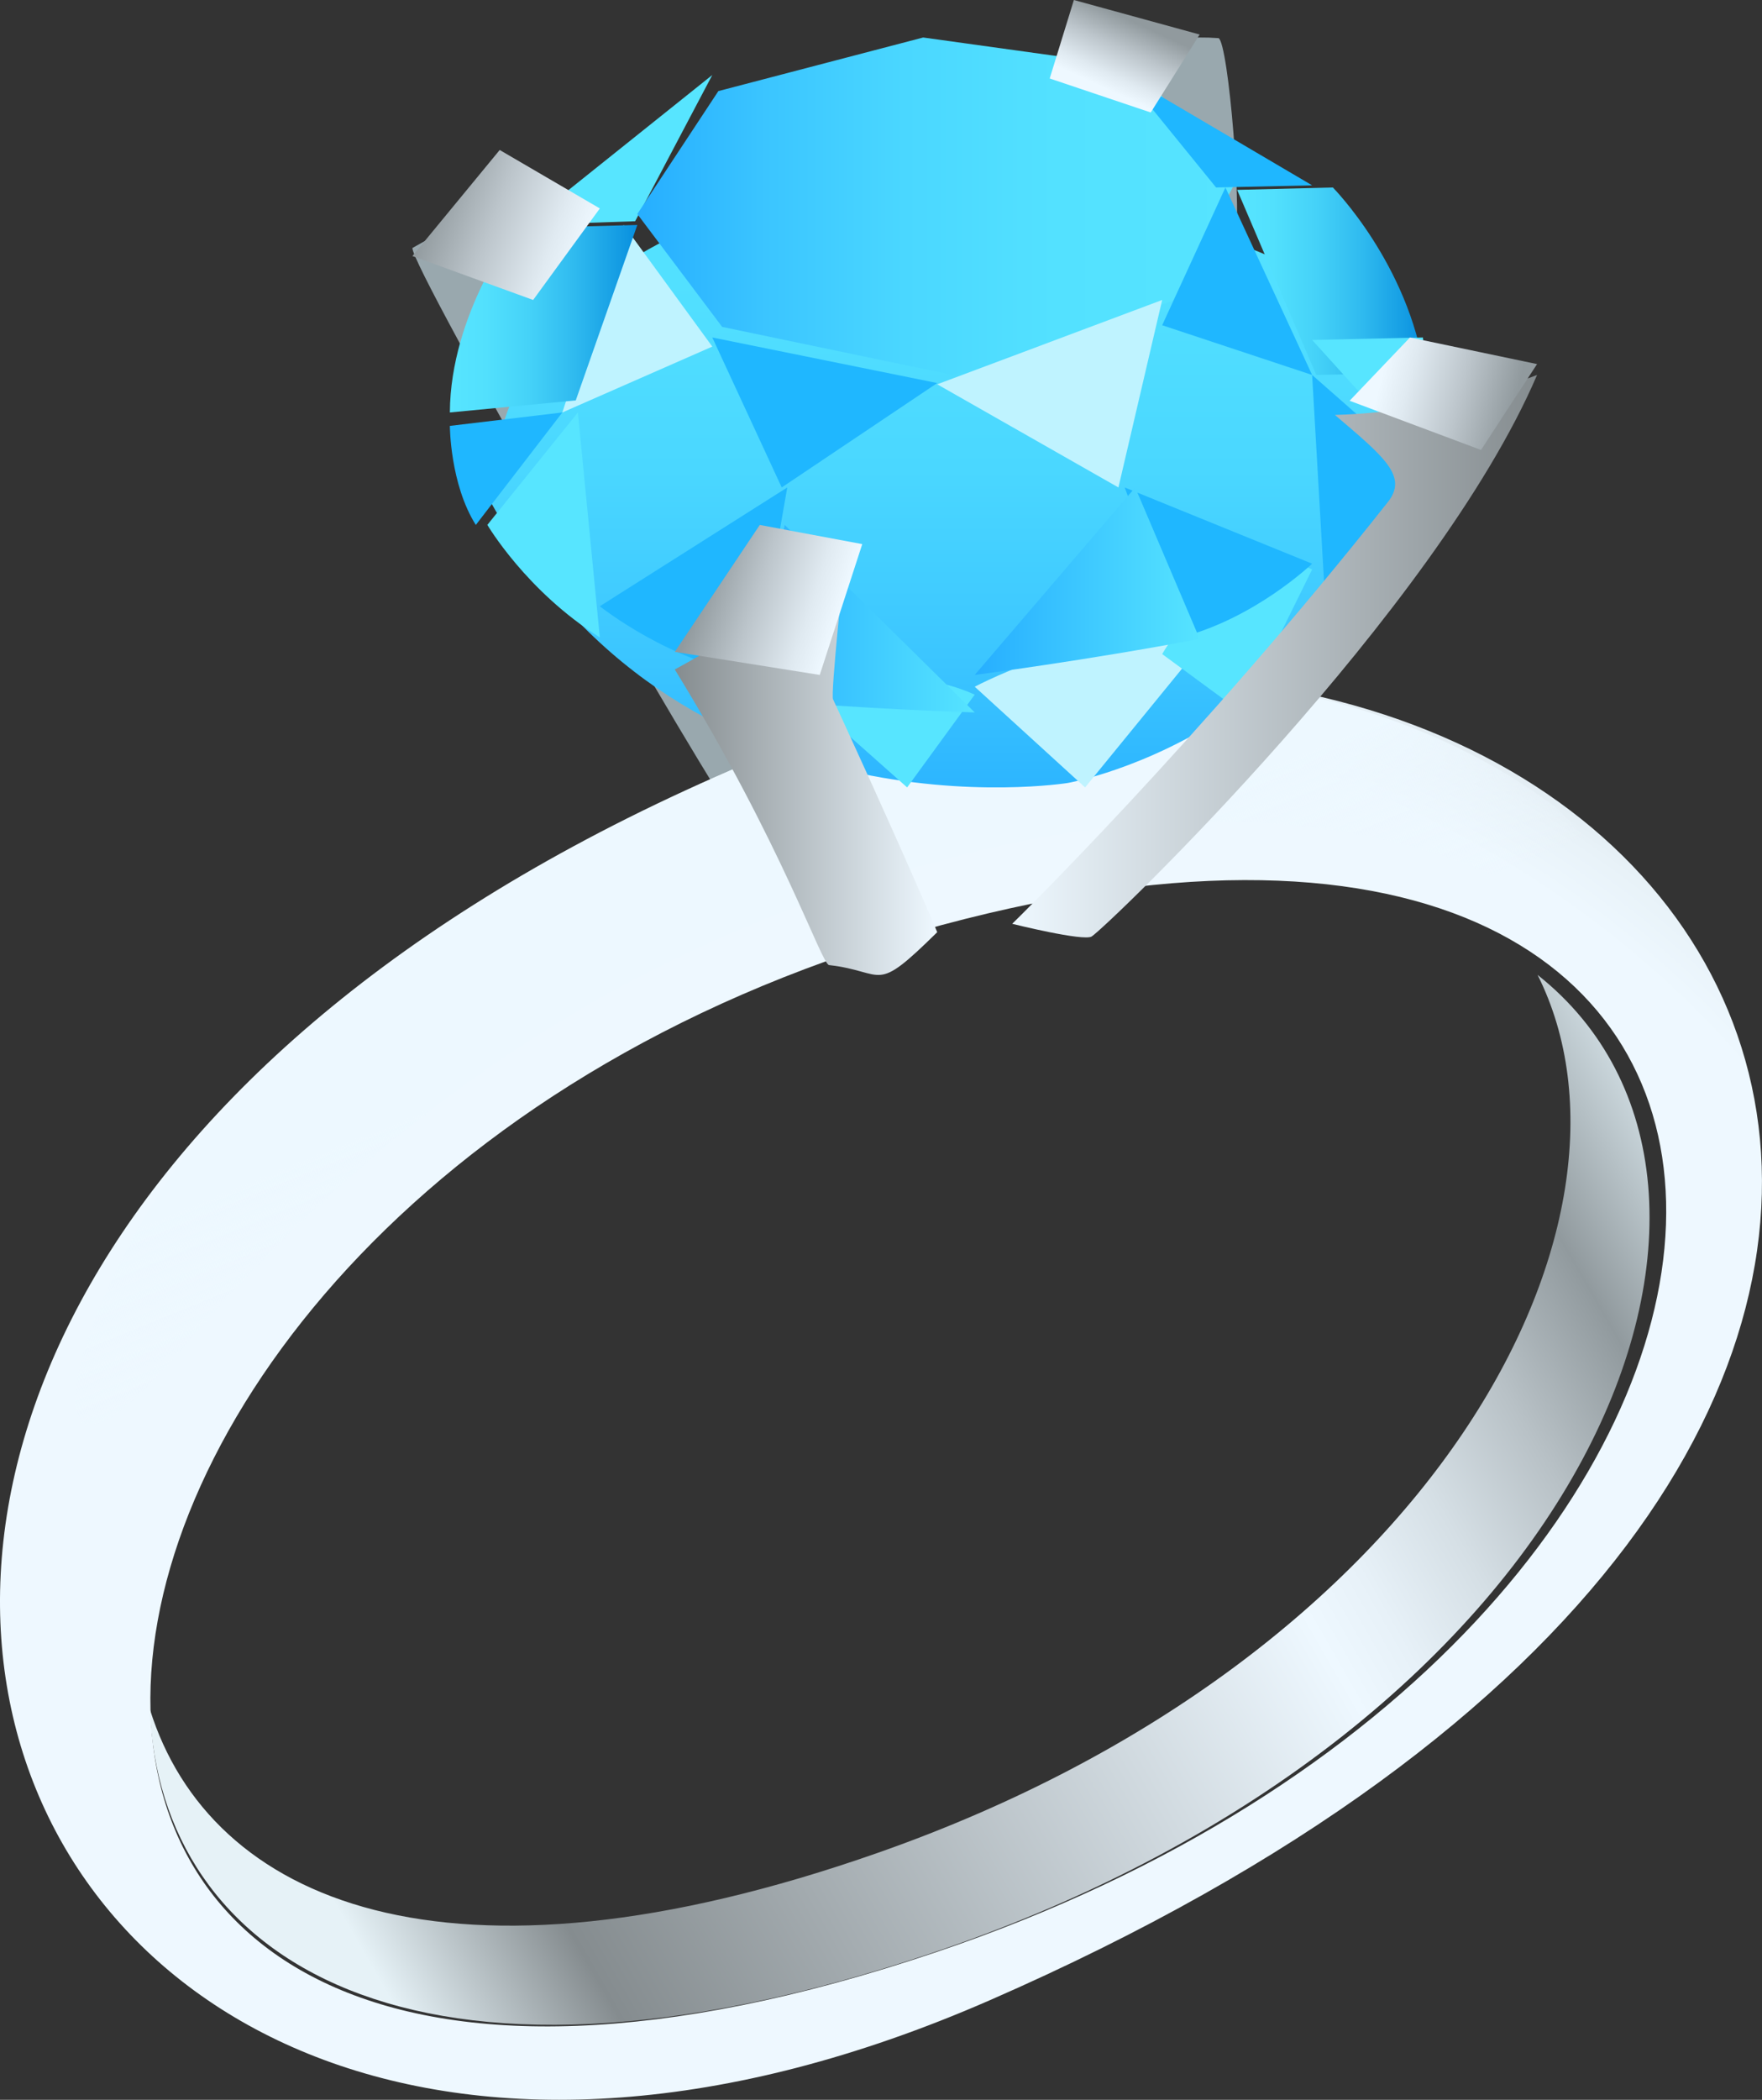 <svg height="56" viewBox="0 0 47 56" width="47" xmlns="http://www.w3.org/2000/svg" xmlns:xlink="http://www.w3.org/1999/xlink"><rect x="0" y="0" width="47" height="56" fill="#333333" stroke="none"/><radialGradient id="a" cx="50.549%" cy="56.569%" gradientTransform="matrix(-.591 .683 -.552 -.73 1.116 .634)" r="63.236%"><stop offset=".77" stop-color="#eef8ff"/><stop offset=".818" stop-color="#e8f2f8"/><stop offset=".886" stop-color="#d6dfe5"/><stop offset=".968" stop-color="#bac2c6"/><stop offset="1" stop-color="#adb4b8"/></radialGradient><linearGradient id="b" x1="35.691%" x2="50.255%" y1="35.201%" y2="54.126%"><stop offset=".261" stop-color="#edf8ff"/><stop offset="1" stop-color="#eef8ff" stop-opacity="0"/></linearGradient><linearGradient id="c" x1="8.284%" x2="102.409%" y1="73.418%" y2="35.52%"><stop offset="0" stop-color="#e6f2f7"/><stop offset=".121" stop-color="#858c8f"/><stop offset=".63" stop-color="#eef8ff"/><stop offset=".674" stop-color="#e7f1f8"/><stop offset=".738" stop-color="#d5dfe5"/><stop offset=".812" stop-color="#b8c1c6"/><stop offset=".891" stop-color="#919a9e"/><stop offset="1" stop-color="#dae7ed"/></linearGradient><linearGradient id="d"><stop offset="0" stop-color="#26aeff"/><stop offset=".214" stop-color="#3bc5ff"/><stop offset=".445" stop-color="#4ad7ff"/><stop offset=".696" stop-color="#53e1ff"/><stop offset="1" stop-color="#56e4ff"/></linearGradient><linearGradient id="e" x1="49.997%" x2="49.997%" xlink:href="#d" y1="99.997%" y2="-.003%"/><linearGradient id="f"><stop offset="0" stop-color="#57e5ff"/><stop offset=".194" stop-color="#52e0fd"/><stop offset=".422" stop-color="#45d2f8"/><stop offset=".668" stop-color="#2fbaef"/><stop offset=".925" stop-color="#1199e2"/><stop offset="1" stop-color="#078ede"/></linearGradient><linearGradient id="g" x1="-.01%" x2="99.992%" xlink:href="#f" y1="50%" y2="50%"/><linearGradient id="h"><stop offset="0" stop-color="#26aeff"/><stop offset="1" stop-color="#56e4ff"/></linearGradient><linearGradient id="i" x1=".003%" x2="99.997%" xlink:href="#h" y1="49.996%" y2="49.996%"/><linearGradient id="j" x1="-.002%" x2="100.001%" xlink:href="#d" y1="49.998%" y2="49.998%"/><linearGradient id="k" x1=".003%" x2="100%" xlink:href="#f" y1="50.002%" y2="50.002%"/><linearGradient id="l" x1="-.003%" x2="99.992%" xlink:href="#h" y1="49.995%" y2="49.995%"/><linearGradient id="m" x1="-.003%" x2="99.997%" y1="49.996%" y2="49.996%"><stop offset="0" stop-color="#858c8f"/><stop offset="1" stop-color="#eef8ff"/></linearGradient><linearGradient id="n" x1=".002%" x2="100%" y1="49.998%" y2="49.998%"><stop offset="0" stop-color="#eef8ff"/><stop offset="1" stop-color="#858c8f"/></linearGradient><linearGradient id="o"><stop offset="0" stop-color="#919a9e"/><stop offset=".401" stop-color="#bcc5cb"/><stop offset=".794" stop-color="#e0eaf1"/><stop offset="1" stop-color="#eef8ff"/></linearGradient><linearGradient id="p" x1="14.178%" x2="87.697%" xlink:href="#o" y1="40.201%" y2="58.628%"/><linearGradient id="q"><stop offset="0" stop-color="#eef8ff"/><stop offset=".206" stop-color="#e0eaf1"/><stop offset=".599" stop-color="#bcc5cb"/><stop offset="1" stop-color="#919a9e"/></linearGradient><linearGradient id="r" x1="15.744%" x2="88.481%" xlink:href="#q" y1="43.744%" y2="54.777%"/><linearGradient id="s" x1="9.869%" x2="93.104%" xlink:href="#o" y1="36.609%" y2="61.623%"/><linearGradient id="t" x1="30.679%" x2="62.513%" xlink:href="#q" y1="74.809%" y2="23.307%"/><g fill="none"><path d="m14.218 5c-1.05.373-3.217 1.614-3.217 1.614-.047.502 7.948 14.469 8.739 15.386 4.725-2.696-5.336-16.125-5.521-17z" fill="#99a8ae"/><path d="m25.09 18.438c-39.547 12.845-27.111 47.318 1.3 34.912 33.14-14.471 21.523-38.922-1.3-34.912zm-.13 33.628c-29.543 9.97-26.517-20.673.778-27.557 25.619-6.462 24.508 19.024-.778 27.557z" fill="url(#a)"/><path d="m4.875 35.949c6.171-7.203 12.979-11.19 21.009-13.204 6.147-1.544 12.343-1.034 16.681 2.172 2.839 2.099.929-1.577-1.092-3.406-3.908-2.916-9.704-4.286-16.504-3.065-9.678 3.215-16.225 7.762-20.187 12.602-2.944 4.032-4.437 10.196.095 4.901z" fill="url(#b)"/><path d="m41.014 26c3.299 6.583-2.751 18.198-17.583 23.408-11.539 4.052-17.828 1.297-19.431-3.815.24 6.586 6.96 11.169 20.822 6.505 17.672-5.947 23.29-20.47 16.192-26.098z" fill="url(#c)"/><path d="m32.505 1.017c-5.766-.42.198 7.061.427 5.85.228-1.214-.171-5.723-.427-5.85z" fill="#99a8ae"/><path d="m13 13.224c5.023 9.346 15.483 7.657 15.483 7.657s8.199-1.438 9.517-10.382c-.383-4.978-23.395-10.491-25 2.725z" fill="url(#e)"/><path d="m26 18.314 2.944 2.686 3.056-3.744c-2.183-.953-6 1.058-6 1.058z" fill="#bff3ff"/><path d="m21 18.16 3.197 2.84 1.803-2.475c-1.993-.905-5-.365-5-.365z" fill="#57e5ff"/><path d="m31 17.443 2.119 1.557 1.881-3.814c-2.139-.985-4 2.257-4 2.257z" fill="#57e5ff"/><path d="m15 11 4-1.757-2.364-3.243z" fill="#bff3ff"/><path d="m20.852 13 4.148-2.784-6-1.216z" fill="#1fb7ff"/><path d="m14 6 2.942-.1 2.058-3.9z" fill="#57e5ff"/><path d="m15.358 10.678 1.642-4.678-3.24.085s-1.748 2.276-1.76 4.915z" fill="url(#g)"/><path d="m15 11-3 .358s.002 1.547.692 2.642z" fill="#1fb7ff"/><path d="m13 13.998s1.037 1.768 3 3.002l-.585-6z" fill="#57e5ff"/><path d="m16 16.168s1.912 1.532 4.125 1.832l.875-5z" fill="#1fb7ff"/><path d="m20.932 14-.932 4.64c3.047.277 6 .36 6 .36z" fill="url(#i)"/><path d="m30.285 1.786-5.66-.786-5.463 1.429-2.162 3.279 2.263 3.01 6.149 1.282 5.867-1.977 1.72-3.246z" fill="url(#j)"/><path d="m35 10-4-1.326 1.687-3.674z" fill="#1fb7ff"/><path d="m29.833 13-4.833-2.751 6-2.249z" fill="#bff3ff"/><path d="m35 4.943-2.562.057-2.438-3z" fill="#1fb7ff"/><path d="m35.11 10-2.11-4.936 2.553-.064s2.023 2.044 2.447 4.942z" fill="url(#k)"/><path d="m35 9.066 2.955-.066s.215 1.691-.3 3z" fill="#57e5ff"/><path d="m38 12.637s-.797 1.88-2.654 3.363l-.346-6z" fill="#1fb7ff"/><path d="m35 15.033s-1.53 1.467-3.517 1.967l-1.483-4z" fill="#1fb7ff"/><path d="m30.281 13 1.719 4.039c-2.985.568-6 .961-6 .961z" fill="url(#l)"/><path d="m22.222 18.652s1.76 3.801 2.778 6.208c-1.713 1.689-1.348 1.053-2.885.878-.207-.025-1.226-3.182-4.115-7.883 2.126-1.161 4.526-2.854 4.526-2.854s-.38 3.553-.304 3.652z" fill="url(#m)"/><path d="m37.021 13.389c.544-.69-.102-1.204-1.413-2.323 2.909-.072 5.392-1.066 5.392-1.066-2.697 6.296-11.453 14.7-11.88 14.975-.216.137-2.12-.338-2.12-.338s4.982-4.87 10.021-11.249z" fill="url(#n)"/><path d="m21.866 18-3.866-.615 2.266-3.385 2.734.511z" fill="url(#p)"/><path d="m41 9.71-1.495 2.29-3.505-1.312 1.61-1.688z" fill="url(#r)"/><path d="m14.221 8-3.221-1.171 2.329-2.829 2.671 1.559z" fill="url(#s)"/><path d="m30.695 3-2.695-.907.645-2.093 3.355.921z" fill="url(#t)"/></g></svg>